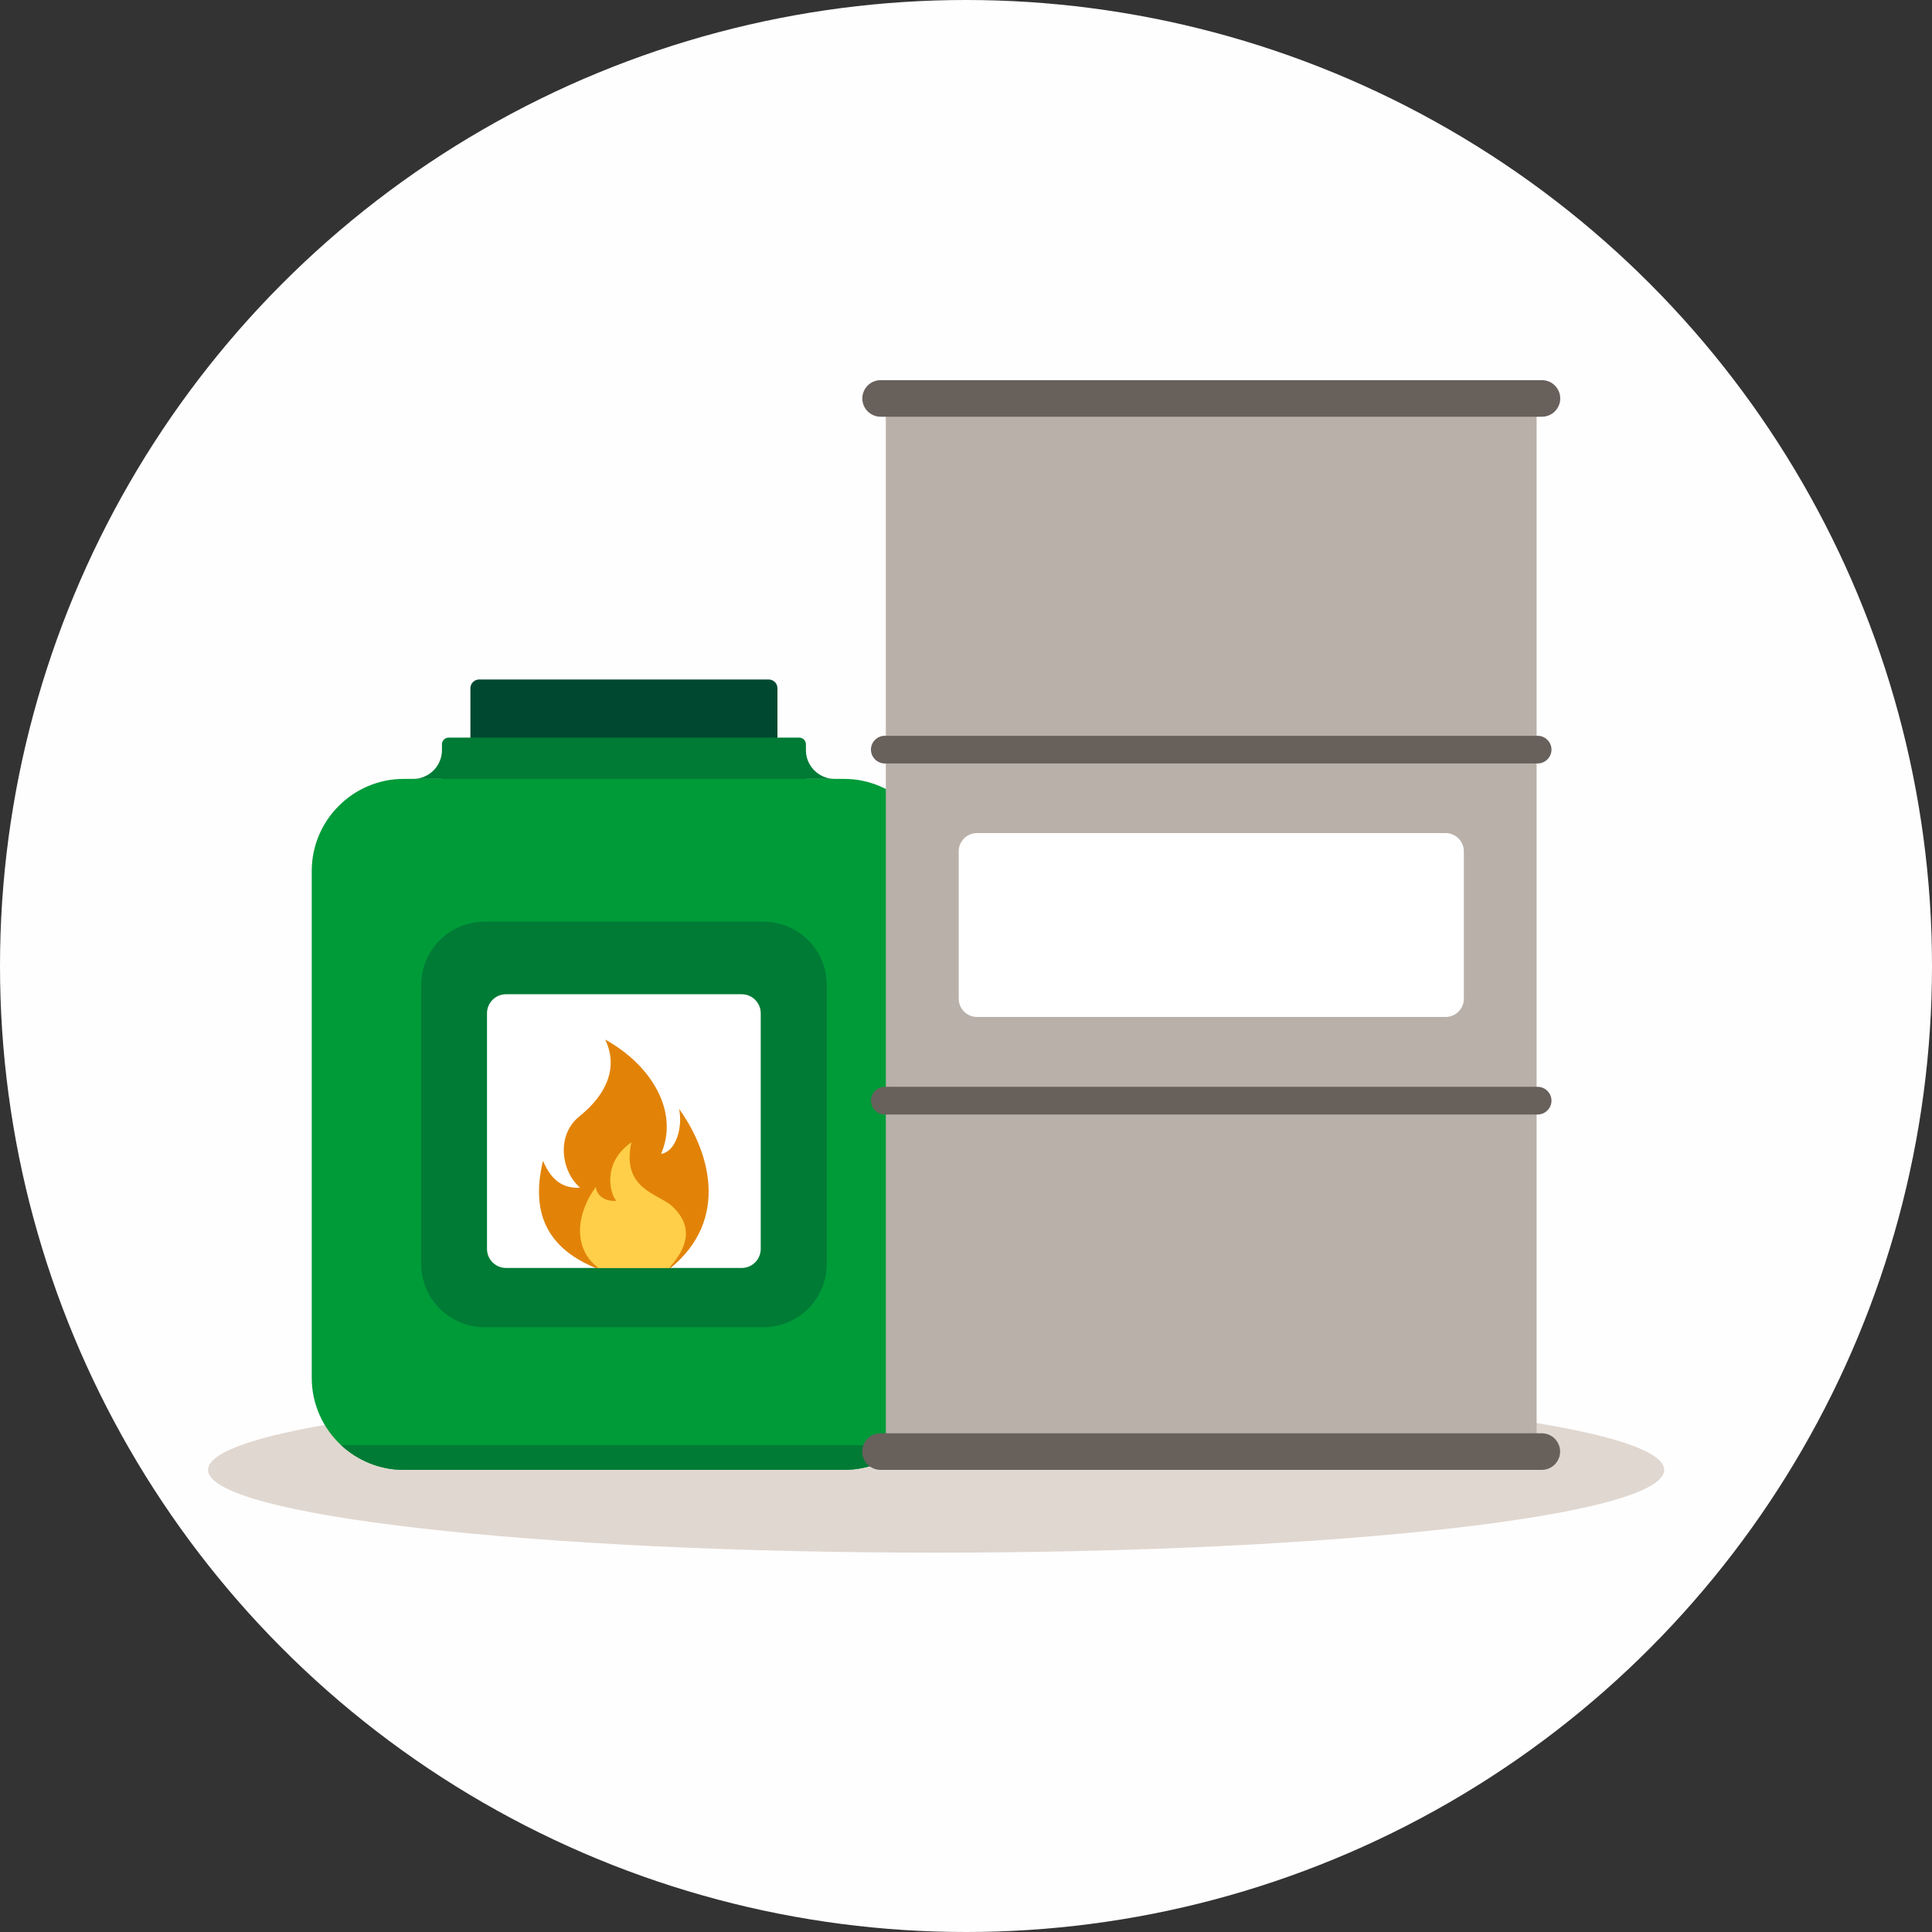 <svg width="101" height="101" viewBox="0 0 101 101" fill="none" xmlns="http://www.w3.org/2000/svg">
<rect x="0" y="0" width="101" height="101" fill="#333333" stroke="none"/>
<circle cx="50.5" cy="50.5" r="50.5" fill="#FFFEFF"/>
<path d="M48.938 81.169C69.959 81.169 87 79.231 87 76.841C87 74.45 69.959 72.512 48.938 72.512C27.917 72.512 10.876 74.45 10.876 76.841C10.876 79.231 27.917 81.169 48.938 81.169Z" fill="#E0D7D0"/>
<path d="M40.185 35.522H25.049C24.797 35.522 24.592 35.727 24.592 35.98V38.758C24.592 39.011 24.797 39.216 25.049 39.216H40.185C40.438 39.216 40.643 39.011 40.643 38.758V35.98C40.643 35.727 40.438 35.522 40.185 35.522Z" fill="#004930"/>
<path d="M42.131 39.216V38.908C42.131 38.717 41.974 38.56 41.783 38.56H23.452C23.261 38.56 23.104 38.717 23.104 38.908V39.216C23.104 40.042 22.428 40.718 21.602 40.718H23.104V40.8C23.104 40.991 23.261 41.148 23.452 41.148H41.783C41.974 41.148 42.131 40.991 42.131 40.8V40.718H43.633C42.807 40.718 42.131 40.042 42.131 39.216Z" fill="#007B35"/>
<path d="M48.938 45.524V72.034C48.938 73.414 48.351 74.663 47.409 75.544C46.548 76.349 45.395 76.841 44.132 76.841H21.103C19.84 76.841 18.686 76.342 17.826 75.544C16.884 74.663 16.297 73.414 16.297 72.034V45.524C16.297 42.882 18.461 40.718 21.103 40.718H44.125C46.767 40.718 48.931 42.882 48.931 45.524H48.938Z" fill="#009B39"/>
<path d="M39.905 48.18H25.336C23.503 48.18 22.018 49.665 22.018 51.498V66.067C22.018 67.9 23.503 69.385 25.336 69.385H39.905C41.738 69.385 43.223 67.9 43.223 66.067V51.498C43.223 49.665 41.738 48.18 39.905 48.18Z" fill="#007B35"/>
<path d="M47.402 75.544C46.541 76.349 45.388 76.841 44.124 76.841H21.103C19.84 76.841 18.686 76.343 17.826 75.544H47.402Z" fill="#007B35"/>
<path d="M38.772 51.976H26.455C25.905 51.976 25.459 52.422 25.459 52.973V65.289C25.459 65.84 25.905 66.286 26.455 66.286H38.772C39.322 66.286 39.769 65.84 39.769 65.289V52.973C39.769 52.422 39.322 51.976 38.772 51.976Z" fill="white"/>
<path d="M31.132 66.286C28.852 65.337 27.664 63.664 28.388 60.681C28.852 61.8 29.521 62.135 30.327 62.087C29.378 61.288 29.023 59.377 30.299 58.352C31.651 57.267 32.361 55.847 31.637 54.345C34.061 55.683 35.515 58.12 34.56 60.319C35.365 60.209 35.707 58.844 35.495 57.963C37.086 60.162 38.164 63.739 35.058 66.286H31.125H31.132Z" fill="#E28308"/>
<path d="M34.99 66.286H31.282C29.883 65.228 30.169 63.37 31.153 62.046C31.153 62.353 31.48 62.831 32.224 62.776C31.917 62.483 31.426 60.81 33.01 59.718C32.464 62.155 34.423 62.415 35.106 63.029C36.765 64.524 35.188 65.985 34.99 66.286Z" fill="#FFCF49"/>
<path d="M80.33 20.065H46.309V75.694H80.33V20.065Z" fill="#B9B0A9"/>
<path d="M80.609 19.874H46.036C45.508 19.874 45.08 20.302 45.08 20.83C45.08 21.358 45.508 21.785 46.036 21.785H80.609C81.137 21.785 81.565 21.358 81.565 20.83C81.565 20.302 81.137 19.874 80.609 19.874Z" fill="#68605B"/>
<path d="M80.384 58.264H46.255C45.859 58.264 45.531 57.936 45.531 57.54C45.531 57.144 45.859 56.816 46.255 56.816H80.384C80.78 56.816 81.108 57.144 81.108 57.54C81.108 57.936 80.78 58.264 80.384 58.264Z" fill="#68605B"/>
<path d="M80.384 39.912H46.255C45.859 39.912 45.531 39.584 45.531 39.188C45.531 38.792 45.859 38.465 46.255 38.465H80.384C80.78 38.465 81.108 38.792 81.108 39.188C81.108 39.584 80.78 39.912 80.384 39.912Z" fill="#68605B"/>
<path d="M80.603 76.841H46.029C45.504 76.841 45.074 76.411 45.074 75.885C45.074 75.359 45.504 74.929 46.029 74.929H80.603C81.128 74.929 81.558 75.359 81.558 75.885C81.558 76.411 81.128 76.841 80.603 76.841Z" fill="#68605B"/>
<path d="M75.571 43.551H51.075C50.547 43.551 50.119 43.979 50.119 44.507V52.208C50.119 52.736 50.547 53.164 51.075 53.164H75.571C76.099 53.164 76.527 52.736 76.527 52.208V44.507C76.527 43.979 76.099 43.551 75.571 43.551Z" fill="white"/>
</svg>
